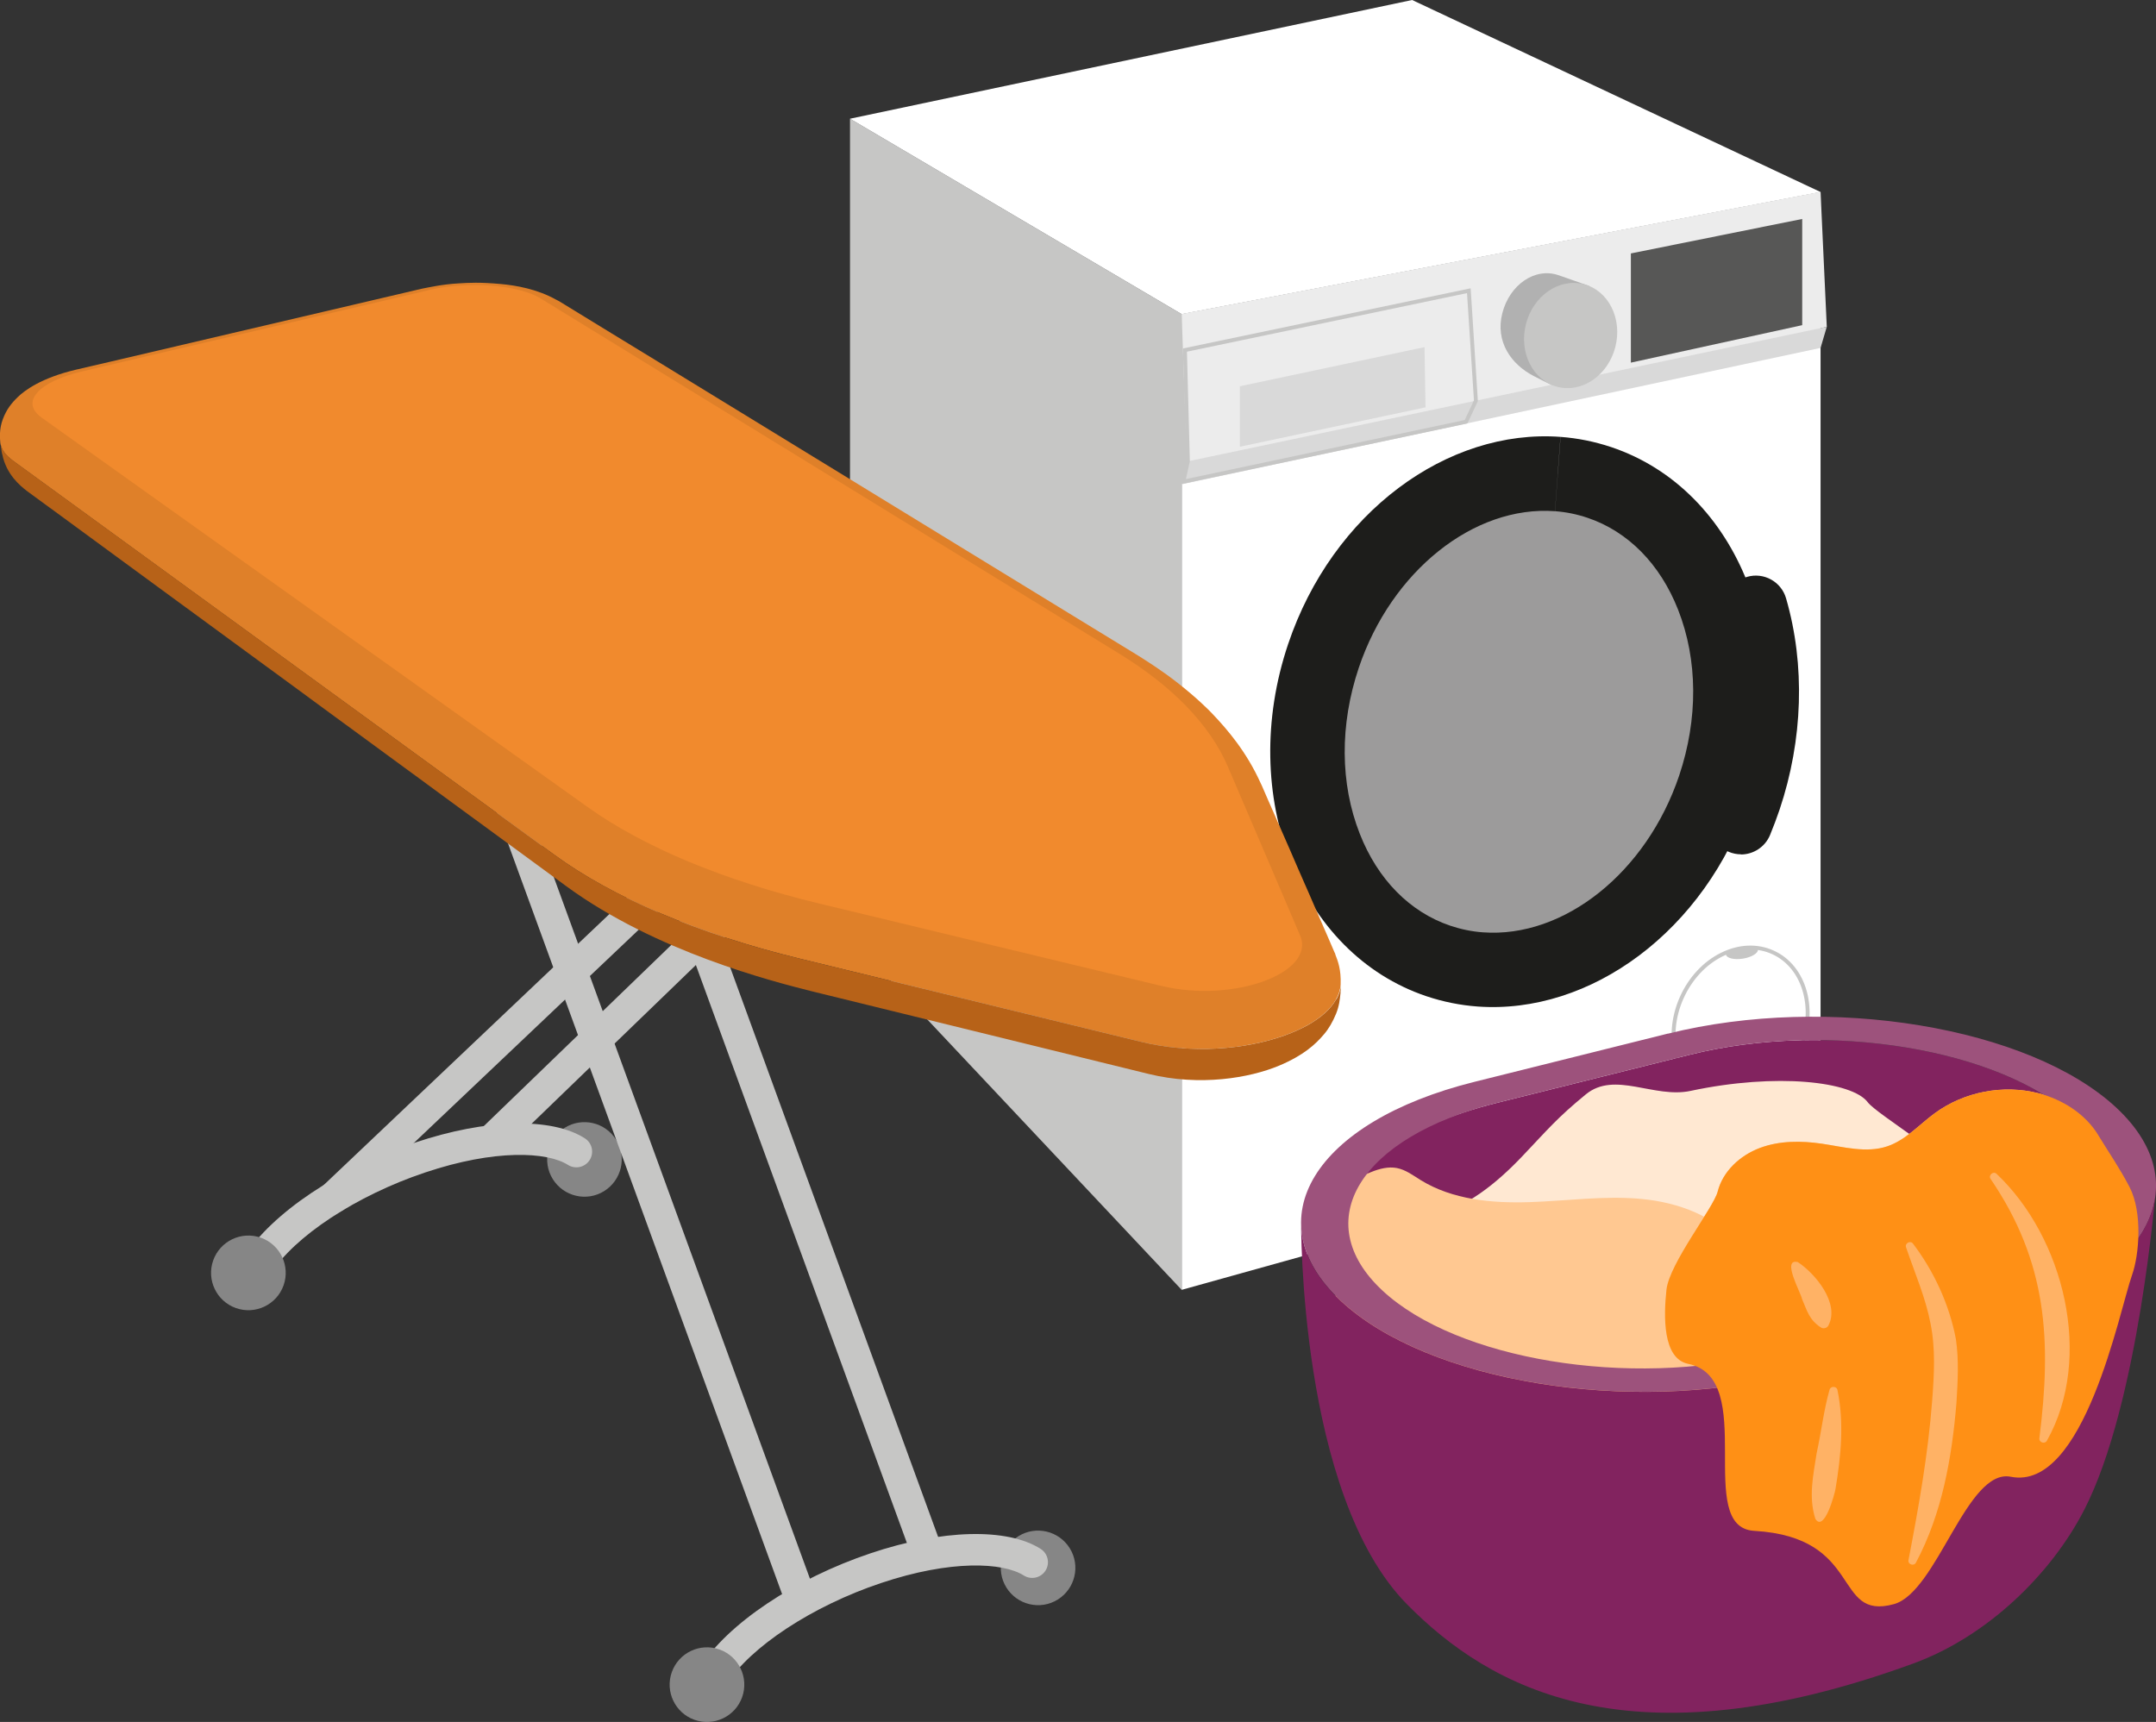 <svg xmlns="http://www.w3.org/2000/svg" id="Ebene_2" viewBox="0 0 273.81 218.71"><rect x="0" y="0" width="273.81" height="218.71" fill="#333333" stroke="none"/><defs><style>.cls-1{fill:none;}.cls-2{fill:#fff;}.cls-3{fill:#ffe8d2;}.cls-4{fill:#ececec;}.cls-5{fill:#ffc891;}.cls-6{fill:#ffb265;}.cls-7{fill:#f18a2d;}.cls-8{fill:#ff9015;}.cls-9{fill:#82235f;}.cls-10{fill:#9d527c;}.cls-11{fill:#9c9b9b;}.cls-12{fill:#b76218;}.cls-13{fill:#b1b1b1;}.cls-14{fill:#df8029;}.cls-15{fill:#d9d9d9;}.cls-16{fill:#c6c6c5;}.cls-17{fill:#1d1d1b;}.cls-18{fill:#868686;}.cls-19{fill:#575756;}.cls-20{isolation:isolate;}</style></defs><g id="Ebene_1-2"><g><g><polygon class="cls-2" points="231.21 141.22 150.07 163.83 150.07 39.9 231.21 24.39 231.21 141.22"></polygon><polygon class="cls-4" points="231.21 24.39 232 41.51 150.07 61.51 150.07 39.91 231.21 24.39"></polygon><polygon class="cls-15" points="232 41.51 231.21 44.19 150.07 61.51 150.07 58.76 232 41.51"></polygon><polygon class="cls-15" points="181.04 51.74 157.47 56.74 157.47 49.06 180.91 44.09 181.04 51.74"></polygon><polygon class="cls-19" points="228.88 41.3 207.12 46.06 207.12 32.19 228.88 27.81 228.88 41.3"></polygon><path class="cls-16" d="M149.95,61.5l.67-2.96-.39-14.28,36.54-7.64,.02,.29,.9,14.04-1.33,2.83-.12,.03-36.29,7.69Zm.79-16.83l.37,13.92-.5,2.26,35.41-7.5,1.17-2.49-.88-13.63-35.57,7.44Z"></path><path class="cls-13" d="M201.86,36.32l-4.72,12.59s-.13,0-2.34-1.14c-2.88-1.48-4.93-4.37-4.01-7.98s4.14-5.89,7.19-4.82c1.95,.68,3.87,1.36,3.87,1.36Z"></path><polygon class="cls-16" points="107.95 119.05 150.07 163.83 150.07 61.51 150.74 58.68 150.07 39.9 107.95 15.08 107.95 119.05"></polygon><polygon class="cls-2" points="179.34 0 231.21 24.39 150.07 39.9 107.95 15.08 179.34 0"></polygon><ellipse class="cls-16" cx="199.48" cy="42.62" rx="6.73" ry="5.86" transform="translate(108.74 225.31) rotate(-75.65)"></ellipse><path class="cls-16" d="M219.79,140.02c-1,0-1.99-.2-2.92-.62-4.25-1.9-5.82-7.64-3.52-12.79,1.12-2.49,2.96-4.47,5.19-5.58,2.25-1.12,4.63-1.23,6.7-.3,4.25,1.9,5.82,7.64,3.52,12.79h0c-1.8,4.01-5.44,6.5-8.97,6.5Zm2.51-19.42c-1.17,0-2.37,.29-3.53,.87-2.13,1.06-3.89,2.96-4.96,5.34-2.2,4.9-.73,10.34,3.26,12.13,3.99,1.79,9.03-.74,11.23-5.63h0c2.2-4.9,.73-10.34-3.26-12.13-.86-.39-1.79-.58-2.73-.58Z"></path><g><path class="cls-11" d="M187.99,123.13c-1.8-.13-3.58-.49-5.3-1.07-6.48-2.18-11.59-7.31-14.39-14.43-2.91-7.41-2.99-16.05-.21-24.31,4.81-14.31,17.33-24.03,29.75-23.11,1.8,.13,3.58,.49,5.3,1.07,6.48,2.18,11.59,7.31,14.39,14.43,2.91,7.41,2.99,16.05,.21,24.31-4.81,14.31-17.33,24.03-29.75,23.11Z"></path><path class="cls-17" d="M198.19,55.49l-.7,9.44c1.41,.1,2.8,.39,4.13,.84,5.13,1.73,9.22,5.87,11.5,11.68,2.51,6.38,2.55,13.86,.13,21.07-4.14,12.29-14.62,20.66-24.92,19.9-1.41-.1-2.8-.39-4.14-.84-5.13-1.73-9.22-5.87-11.5-11.68-2.51-6.38-2.55-13.86-.13-21.07,4.14-12.29,14.62-20.66,24.92-19.9l.7-9.44m0,0c-14.35-1.06-28.96,9.59-34.59,26.32-6.48,19.26,1.39,39.29,17.58,44.73,2.13,.71,4.29,1.14,6.45,1.3,14.35,1.06,28.96-9.59,34.59-26.32,6.48-19.26-1.39-39.29-17.58-44.73-2.13-.71-4.29-1.14-6.45-1.3h0Z"></path></g><path class="cls-17" d="M221.1,108.51c-.51,0-1.04-.1-1.54-.31-2.04-.85-3-3.2-2.15-5.23,.37-.89,.72-1.8,1.02-2.71,2.46-7.32,2.72-15.14,.72-22.04-.62-2.12,.61-4.34,2.73-4.95,2.12-.62,4.34,.61,4.95,2.73,2.45,8.45,2.15,17.97-.82,26.82-.37,1.09-.78,2.18-1.22,3.25-.64,1.53-2.13,2.46-3.69,2.46Z"></path><path class="cls-16" d="M223.25,120.59c.07,.47-.78,.99-1.9,1.17s-2.09-.06-2.16-.53,3.99-1.11,4.06-.64Z"></path></g><g><g><path class="cls-18" d="M70.2,149.76c1.38,2.22,4.3,2.91,6.52,1.53,2.22-1.38,2.91-4.3,1.53-6.52-1.38-2.22-4.3-2.91-6.52-1.53-2.22,1.38-2.91,4.3-1.53,6.52Z"></path><path class="cls-16" d="M32.66,162.76c-.37,0-.73-.1-1.07-.31-.93-.59-1.21-1.83-.62-2.76,3.54-5.6,12.07-11.32,21.73-14.56,9.05-3.04,17.32-3.25,21.57-.55,.93,.59,1.21,1.83,.62,2.76-.59,.93-1.83,1.21-2.76,.62-2.63-1.67-9.26-2.02-18.16,.97-8.71,2.92-16.59,8.11-19.62,12.9-.38,.6-1.03,.93-1.69,.93Z"></path><path class="cls-18" d="M36.01,163.27c-.88,2.46-3.59,3.75-6.06,2.87-2.46-.88-3.75-3.59-2.87-6.06,.88-2.46,3.59-3.75,6.06-2.87,2.46,.88,3.75,3.59,2.87,6.06Z"></path></g><g><path class="cls-16" d="M42.36,154.08c-.53,0-1.06-.21-1.45-.62-.76-.8-.73-2.07,.08-2.83l59.51-56.45c.8-.76,2.07-.73,2.83,.08,.76,.8,.73,2.07-.08,2.83l-59.51,56.45c-.39,.37-.88,.55-1.38,.55Z"></path><path class="cls-16" d="M62.48,146.81c-.52,0-1.05-.2-1.44-.61-.77-.79-.75-2.06,.05-2.83l57.27-55.33c.8-.77,2.06-.75,2.83,.05,.77,.79,.75,2.06-.05,2.83l-57.27,55.33c-.39,.38-.89,.56-1.39,.56Z"></path><path class="cls-16" d="M101.31,204.08c-.82,0-1.58-.5-1.88-1.32L48.02,61.93c-.38-1.04,.16-2.19,1.19-2.56,1.03-.38,2.19,.16,2.56,1.19l51.41,140.83c.38,1.04-.16,2.19-1.19,2.56-.23,.08-.46,.12-.69,.12Z"></path><path class="cls-16" d="M117.8,199.34c-.82,0-1.58-.5-1.88-1.32L64.51,57.2c-.38-1.04,.16-2.19,1.19-2.56,1.03-.38,2.19,.16,2.56,1.19l51.41,140.83c.38,1.04-.16,2.19-1.19,2.56-.23,.08-.46,.12-.69,.12Z"></path><g class="cls-20"><path class="cls-14" d="M169.59,121.19c-.05-.1-.09-.2-.14-.3-.26-.63-.59-1.38-.84-1.95-.15-.34-.35-.78-.49-1.12-.29-.66-.67-1.54-.96-2.21-.29-.66-.67-1.54-.95-2.19-.15-.33-.34-.76-.48-1.09-.28-.64-.65-1.51-.94-2.15-.27-.64-.64-1.49-.92-2.13-.14-.32-.32-.73-.46-1.05-.28-.63-.65-1.47-.92-2.1-.27-.62-.64-1.45-.91-2.07-.13-.31-.31-.71-.45-1.02-.26-.61-.62-1.43-.89-2.05-.05-.1-.09-.19-.14-.29-1.8-3.99-4.2-6.78-6.11-8.79-.41-.44-1.96-2.01-4.4-3.92-2.03-1.59-3.8-2.7-5.08-3.51-2.43-1.49-5.69-3.48-8.14-4.98-16.9-10.35-34.22-20.95-51.97-31.82l-6.78-4.14-6.63-4.06c-.08-.04-.16-.09-.25-.13-.04-.01-.09-.04-.14-.07-2.38-1.33-5.08-1.8-6.96-1.97-2.7-.25-4.11-.17-5.47-.08-1.99,.11-3.81,.52-4.59,.67-13.07,3.06-26.2,6.14-39.39,9.23l-4.56,1.06c-4.37,1.03-6.51,2.63-7.38,3.48-.79,.77-1.42,1.55-1.89,2.8-.49,1.3-.37,2.43-.32,3.03,.04,.19,.08,.38,.16,.58,.07,.19,.19,.37,.31,.56s.28,.37,.47,.55c.18,.17,.39,.35,.62,.53l68.79,50.08c1.87,1.36,3.93,2.67,6.17,3.9,2.26,1.26,4.71,2.43,7.32,3.54,2.63,1.11,5.42,2.15,8.36,3.11,2.96,.97,6.07,1.85,9.32,2.64l43.27,10.55c1.61,.39,3.24,.66,4.87,.8,1.64,.14,3.27,.16,4.85,.07,1.59-.09,3.11-.27,4.57-.57,1.45-.28,2.81-.65,4.06-1.11,1.04-.37,1.99-.8,2.84-1.27,.85-.47,1.58-.98,2.2-1.54,.61-.54,1.1-1.12,1.45-1.75,.34-.61,.55-1.25,.59-1.91,.07-1.88-.35-2.97-.69-3.83Zm-10.02-22.47h.01s.04,.05,.06,.07c-.02-.02-.05-.05-.07-.07Z"></path><g><path class="cls-1" d="M1.15,59.05c-.19-.18-.34-.36-.47-.55-.05-.07-.08-.14-.12-.21,.04,.07,.07,.14,.12,.21,.13,.19,.28,.37,.47,.55,.18,.18,.39,.36,.63,.53l31.54,23.03L1.77,59.58c-.23-.16-.44-.34-.62-.52Z"></path><path class="cls-1" d="M73.51,111.8c1,.63,2.05,1.25,3.14,1.85,1.45,.8,2.98,1.57,4.57,2.31-1.59-.75-3.12-1.52-4.57-2.32-1.09-.6-2.14-1.22-3.14-1.85Z"></path><path class="cls-1" d="M2.32,61.17c.03,.06,.08,.11,.12,.16-.04-.06-.08-.1-.12-.16h0Z"></path><path class="cls-1" d="M88.15,118.86c1.35,.5,2.73,.98,4.15,1.45,1.49,.49,3.02,.95,4.58,1.39-1.56-.44-3.09-.91-4.58-1.4-1.42-.46-2.81-.95-4.16-1.45Z"></path><path class="cls-1" d="M168.17,129.87c-.62,.55-1.36,1.07-2.2,1.54-.19,.11-.42,.21-.62,.32,.21-.1,.42-.2,.62-.31,.85-.47,1.59-.99,2.2-1.54,.46-.42,.83-.86,1.14-1.31-.32,.45-.68,.89-1.14,1.31Z"></path><path class="cls-1" d="M146.79,133.9c.96,.17,1.93,.31,2.89,.39,.96,.08,1.92,.11,2.86,.11-.95,0-1.9-.03-2.86-.12-.97-.08-1.93-.22-2.89-.38Z"></path><path class="cls-1" d="M102.02,124.98c.03,.05,.06,.08,.09,.13-.03-.05-.07-.08-.09-.13h0Z"></path><path class="cls-1" d="M101.61,122.95c.01,.42,.05,.81,.12,1.15,.03,.14,.08,.24,.12,.37-.04-.13-.09-.23-.12-.37-.07-.34-.11-.73-.12-1.15Z"></path><g><path class="cls-1" d="M88.15,118.86c1.35,.5,2.73,.98,4.15,1.45,1.49,.49,3.02,.95,4.58,1.39-1.56-.44-3.09-.91-4.58-1.4-1.42-.46-2.81-.95-4.16-1.45Z"></path><path class="cls-1" d="M73.51,111.8c1,.63,2.05,1.25,3.14,1.85,1.45,.8,2.98,1.57,4.57,2.31-1.59-.75-3.12-1.52-4.57-2.32-1.09-.6-2.14-1.22-3.14-1.85Z"></path><path class="cls-1" d="M1.15,59.05c-.19-.18-.34-.36-.47-.55-.05-.07-.08-.14-.12-.21,.04,.07,.07,.14,.12,.21,.13,.19,.28,.37,.47,.55,.18,.18,.39,.36,.63,.53l31.54,23.03L1.77,59.58c-.23-.16-.44-.34-.62-.52Z"></path><path class="cls-1" d="M2.32,61.17c.03,.06,.08,.11,.12,.16-.04-.06-.08-.1-.12-.16h0Z"></path><path class="cls-1" d="M168.17,129.87c-.62,.55-1.36,1.07-2.2,1.54-.19,.11-.42,.21-.62,.32,.21-.1,.42-.2,.62-.31,.85-.47,1.59-.99,2.2-1.54,.46-.42,.83-.86,1.14-1.31-.32,.45-.68,.89-1.14,1.31Z"></path><path class="cls-1" d="M146.79,133.9c.96,.17,1.93,.31,2.89,.39,.96,.08,1.92,.11,2.86,.11-.95,0-1.9-.03-2.86-.12-.97-.08-1.93-.22-2.89-.38Z"></path><path class="cls-1" d="M101.61,122.95c.01,.42,.05,.81,.12,1.15,.03,.14,.08,.24,.12,.37-.04-.13-.09-.23-.12-.37-.07-.34-.11-.73-.12-1.15Z"></path><path class="cls-1" d="M102.02,124.98c.03,.05,.06,.08,.09,.13-.03-.05-.07-.08-.09-.13h0Z"></path><g><path class="cls-1" d="M73.51,111.8c1,.63,2.05,1.25,3.14,1.85,1.45,.8,2.98,1.57,4.57,2.31-1.59-.75-3.12-1.52-4.57-2.32-1.09-.6-2.14-1.22-3.14-1.85Z"></path><path class="cls-1" d="M88.15,118.86c1.35,.5,2.73,.98,4.15,1.45,1.49,.49,3.02,.95,4.58,1.39-1.56-.44-3.09-.91-4.58-1.4-1.42-.46-2.81-.95-4.16-1.45Z"></path><path class="cls-1" d="M1.15,59.05c-.19-.18-.34-.36-.47-.55-.05-.07-.08-.14-.12-.21,.04,.07,.07,.14,.12,.21,.13,.19,.28,.37,.47,.55,.18,.18,.39,.36,.63,.53l31.54,23.03L1.77,59.58c-.23-.16-.44-.34-.62-.52Z"></path><path class="cls-1" d="M101.61,122.95c.01,.42,.05,.81,.12,1.15,.03,.14,.08,.24,.12,.37-.04-.13-.09-.23-.12-.37-.07-.34-.11-.73-.12-1.15Z"></path><path class="cls-1" d="M2.32,61.17c.03,.06,.08,.11,.12,.16-.04-.06-.08-.1-.12-.16h0Z"></path><path class="cls-1" d="M168.17,129.87c-.62,.55-1.36,1.07-2.2,1.54-.19,.11-.42,.21-.62,.32,.21-.1,.42-.2,.62-.31,.85-.47,1.59-.99,2.2-1.54,.46-.42,.83-.86,1.14-1.31-.32,.45-.68,.89-1.14,1.31Z"></path><path class="cls-1" d="M102.02,124.98c.03,.05,.06,.08,.09,.13-.03-.05-.07-.08-.09-.13h0Z"></path><path class="cls-1" d="M146.79,133.9c.96,.17,1.93,.31,2.89,.39,.96,.08,1.92,.11,2.86,.11-.95,0-1.9-.03-2.86-.12-.97-.08-1.93-.22-2.89-.38Z"></path><path class="cls-7" d="M159.58,98.73h-.01s.05,.05,.07,.08c-.02-.02-.04-.05-.06-.08Z"></path><path class="cls-12" d="M169.69,126.94c-.35,.62-.84,1.21-1.45,1.75-.62,.56-1.36,1.07-2.2,1.54-.86,.47-1.81,.9-2.84,1.27-1.25,.45-2.62,.83-4.06,1.11-1.46,.29-2.99,.48-4.57,.57-1.58,.09-3.2,.06-4.85-.07-1.63-.14-3.26-.4-4.87-.8l-43.27-10.55c-3.25-.78-6.36-1.67-9.32-2.64-2.94-.96-5.74-2-8.36-3.11-2.61-1.12-5.05-2.29-7.32-3.54-2.24-1.23-4.31-2.54-6.17-3.9L1.62,58.48c-.23-.18-.45-.36-.62-.53-.19-.18-.34-.36-.47-.55s-.24-.37-.31-.56c-.08-.2-.12-.39-.16-.58,.06,.37,.11,.73,.15,1.1,.01,.1,.04,.19,.06,.29,0,.02,.01,.04,.02,.06,.52,2.58,2.29,3.99,3.07,4.61h0c1.85,1.36,4.31,3.16,6.16,4.51,1.9,1.39,4.41,3.24,6.3,4.62l6.44,4.72c3,2.2,6.98,5.12,9.95,7.29,1.02,.75,2.38,1.74,3.4,2.49,2.08,1.53,4.85,3.55,6.91,5.07,3.23,2.36,7.5,5.5,10.69,7.83,1.1,.8,2.56,1.87,3.65,2.68,2.24,1.64,5.22,3.82,7.44,5.45l7.63,5.59s0,0,0,0c11.4,8.34,26.23,12.09,31.06,13.31,0,0,0,0,0,0,14.51,3.55,28.8,7.07,42.9,10.53,0,0,0,0,0,0,6.54,1.6,12.82,.5,16.54-1.05,3.17-1.33,4.66-2.75,5.7-3.97,.61-.71,1.13-1.6,1.55-2.63,.4-.98,.49-1.88,.55-2.5,0-.02,0-.04,.01-.06,.02-.38,.04-.78,.07-1.17-.04,.66-.25,1.3-.59,1.91ZM2.32,61.17h0c.03,.06,.08,.11,.12,.16-.04-.06-.08-.1-.12-.16Z"></path><path class="cls-7" d="M54.37,36.86c1.26-.3,2.61-.49,3.96-.58,1.35-.09,2.71-.09,3.99,0s2.51,.28,3.59,.55,2.02,.63,2.74,1.07c5.51,3.39,11.13,6.83,16.85,10.34l17.81,10.93c6.16,3.78,12.45,7.64,18.85,11.58,6.53,4.01,13.2,8.1,19.99,12.28,1.69,1.04,3.25,2.12,4.67,3.23s2.73,2.29,3.89,3.49c1.16,1.21,2.19,2.45,3.06,3.72,.88,1.28,1.61,2.59,2.18,3.93,.73,1.7,1.46,3.41,2.2,5.14,.75,1.74,1.5,3.5,2.26,5.28s1.54,3.6,2.32,5.42,1.58,3.7,2.38,5.57c.26,.6,.31,1.19,.2,1.75s-.4,1.1-.83,1.6-1.01,.97-1.71,1.4-1.52,.8-2.44,1.13c-.88,.31-1.84,.57-2.86,.76s-2.09,.32-3.2,.38-2.24,.04-3.38-.06-2.29-.28-3.42-.55c-3.67-.88-7.33-1.76-10.97-2.64s-7.26-1.75-10.88-2.62-7.2-1.73-10.78-2.6c-3.57-.86-7.13-1.72-10.69-2.57-3.07-.74-6.01-1.56-8.81-2.46s-5.44-1.87-7.92-2.9-4.79-2.14-6.94-3.3-4.1-2.37-5.87-3.64c-6.45-4.6-12.76-9.1-18.94-13.51-6.06-4.32-11.99-8.55-17.81-12.7l-16.77-11.96c-5.38-3.83-10.65-7.6-15.82-11.29-.68-.49-1.05-1.02-1.13-1.56s.14-1.09,.61-1.62,1.19-1.04,2.15-1.49,2.13-.86,3.51-1.18c3.81-.89,7.58-1.78,11.34-2.66l11.11-2.6c3.65-.86,7.28-1.71,10.88-2.55l10.66-2.5Z"></path></g></g></g></g></g><g><path class="cls-18" d="M127.81,201.64c1.38,2.22,4.3,2.91,6.52,1.53,2.22-1.38,2.91-4.3,1.53-6.52-1.38-2.22-4.3-2.91-6.52-1.53s-2.91,4.3-1.53,6.52Z"></path><path class="cls-16" d="M90.55,214.91c-.37,0-.73-.1-1.07-.31-.93-.59-1.21-1.82-.62-2.76,3.54-5.6,12.07-11.32,21.73-14.56,9.05-3.04,17.32-3.25,21.57-.55,.93,.59,1.21,1.83,.62,2.76s-1.83,1.21-2.76,.62c-2.63-1.67-9.26-2.02-18.16,.97-8.71,2.92-16.59,8.11-19.62,12.9-.38,.6-1.03,.93-1.69,.93Z"></path><path class="cls-18" d="M94.25,215.57c-.88,2.46-3.59,3.75-6.06,2.87-2.46-.88-3.75-3.59-2.87-6.06,.88-2.46,3.59-3.75,6.06-2.87,2.46,.88,3.75,3.59,2.87,6.06Z"></path></g></g><g class="cls-20"><path class="cls-9" d="M263.48,142c-9.45-8.79-31.34-12.4-48.8-8.05l-24.57,6.13c-11.9,2.97-21.61,9.19-21.76,15.44,0,0,8.83,31,20.73,28.03l24.57-6.13c17.46-4.35,39.35-.74,48.8,8.05,3.01,2.8,5.35-34.76,5.35-34.76,.07-2.92-1.32-5.91-4.33-8.72Z"></path><path class="cls-3" d="M214.7,138.56c-4.65,.99-9.63-2.57-13.3,.44-3.67,3.01-4.78,4.4-8.05,7.84-3.27,3.44-7.13,6.61-11.75,7.68-1.11,.26-2.28,.4-3.23,1.04-.92,.61-1.51,1.61-1.95,2.62-1.29,2.92-1.62,6.26-.93,9.37l3.88,.51c3.56,2.77,6.26,6.92,10.56,8.25,2.43,.75,5.04,.48,7.59,.52,3.34,.05,6.71,.64,9.98,0,2.57-.51,4.93-1.75,7.15-3.14,6.97-4.36,24.47,2.52,28.87-4.43,1.58-2.5,5.21-17.01,4.88-19.95-.22-1.93-10.03-7.76-11.2-9.31-1.97-2.63-11.53-3.77-22.5-1.44Z"></path><path class="cls-5" d="M224.25,167.47c-.55-3.25-1.37-6.56-3.35-9.19-2.86-3.79-7.74-5.56-12.47-6-4.73-.44-9.48,.26-14.23,.41-4.75,.15-9.72-.31-13.76-2.79-.97-.6-1.91-1.32-3.03-1.54-1.08-.21-2.2,.08-3.23,.49-2.97,1.17-5.55,3.31-7.25,6.01l2.4,3.09c.58,4.47-.41,9.32,1.71,13.3,1.2,2.25,3.25,3.89,5.04,5.7,2.34,2.38,4.32,5.17,7.11,7.01,2.18,1.45,4.74,2.22,7.3,2.79,8.02,1.8,16.44,1.77,24.45-.08,2.88-.67,5.89-1.68,7.72-4.01,1.2-1.53,1.76-3.47,2.03-5.39,.45-3.26,.11-6.58-.44-9.82Z"></path><path class="cls-5" d="M266.45,144.13c-1.65-2.68-4.52-4.48-7.57-5.27-4.48-1.15-9.45-.19-13.17,2.54-1.99,1.46-3.69,3.41-6.03,4.2-2.65,.89-5.52,.08-8.28-.33-2.64-.39-5.41-.4-7.91,.54-2.5,.94-4.7,2.96-5.35,5.55-.51,2.01-6.14,9.12-6.5,12.45s.84,6.68,2.76,9.42c1.61,2.29,3.72,4.23,6.15,5.63,7.01,4.04,15.79,3.3,23.6,1.17,5.5-1.51,11-3.75,15.01-7.81,3.41-3.46,5.5-8,7.11-12.58,.89-2.52,1.66-5.11,1.84-7.78,.18-2.67-.26-5.43-1.66-7.71Z"></path><path class="cls-10" d="M211.83,131.29c20.37-5.08,45.91-.86,56.93,9.39,11.02,10.26,3.42,22.74-16.96,27.81l-24.57,6.13c-20.38,5.08-45.92,.87-56.94-9.39-11.02-10.26-3.42-22.74,16.96-27.82l24.57-6.13Zm37.12,34.55c17.46-4.35,23.98-15.05,14.53-23.84-9.45-8.79-31.34-12.4-48.8-8.05l-24.57,6.13c-17.47,4.36-23.99,15.05-14.54,23.84s31.34,12.4,48.81,8.05l24.57-6.13"></path><path class="cls-9" d="M251.8,168.5l-24.57,6.13c-20.38,5.08-45.92,.87-56.94-9.39-3.51-3.27-5.13-6.76-5.05-10.17,0,0-.32,34.7,13.42,48.67,10.56,10.73,28.43,20.67,64.35,7.54,9.37-3.43,17.46-11.31,21.67-19.48,6.98-13.52,9.12-40.95,9.12-40.95-.17,7.29-8.12,14.19-22.01,17.65Z"></path><path class="cls-8" d="M266.45,144.13c-1.65-2.68-4.52-4.48-7.57-5.27-4.48-1.15-9.45-.19-13.17,2.54-1.99,1.46-3.69,3.41-6.03,4.2-2.65,.89-5.52,.08-8.28-.33-2.64-.39-5.41-.4-7.91,.54-2.5,.94-4.7,2.96-5.35,5.55-.51,2.01-6.14,9.12-6.5,12.45s-.51,8.76,2.76,9.42c8.99,1.82,.68,20.77,8.38,21.21,13.97,.8,9.93,11.45,17.74,9.31,5.5-1.51,9.26-17.3,14.85-16.18,9.32,1.86,13.79-21.08,15.41-25.66,.89-2.52,1.35-7.9-.33-11.14-1.23-2.37-2.61-4.35-4-6.63Z"></path></g><path class="cls-6" d="M233.35,176.53c.87,4.14,.45,8.45-.24,12.57-.11,.69-1.44,5.57-2.56,3.82-.9-2.83-.26-5.54,.16-8.33,.6-2.71,.88-5.38,1.64-8.07,.13-.49,.88-.48,1,0h0Z"></path><path class="cls-6" d="M228.3,160.29c2.24,1.46,5.38,5.25,3.91,8.06-.18,.35-.64,.47-.97,.25-1.49-.97-1.75-2.15-2.37-3.57-.14-.8-2.65-5.21-.57-4.73h0Z"></path><path class="cls-6" d="M242.95,157.96c2.65,3.5,4.62,7.73,5.45,12.14,.39,2.69,.23,5.39,.07,8.06-.58,6.99-1.82,14.07-5.15,20.32-.26,.5-1.07,.21-.94-.34,1.29-6.73,2.48-13.39,3-20.2,.25-3.31,.45-6.61-.21-9.86-.62-3.24-1.98-6.36-3.1-9.64-.2-.52,.55-.93,.88-.48h0Z"></path><path class="cls-6" d="M253.56,149.09c8.57,8.11,12.35,23.32,6.39,33.91-.26,.46-1.02,.21-.95-.32,1.55-12.37,1.03-22.32-6.19-32.93-.34-.46,.33-1.06,.75-.66h0Z"></path></g></g></svg>